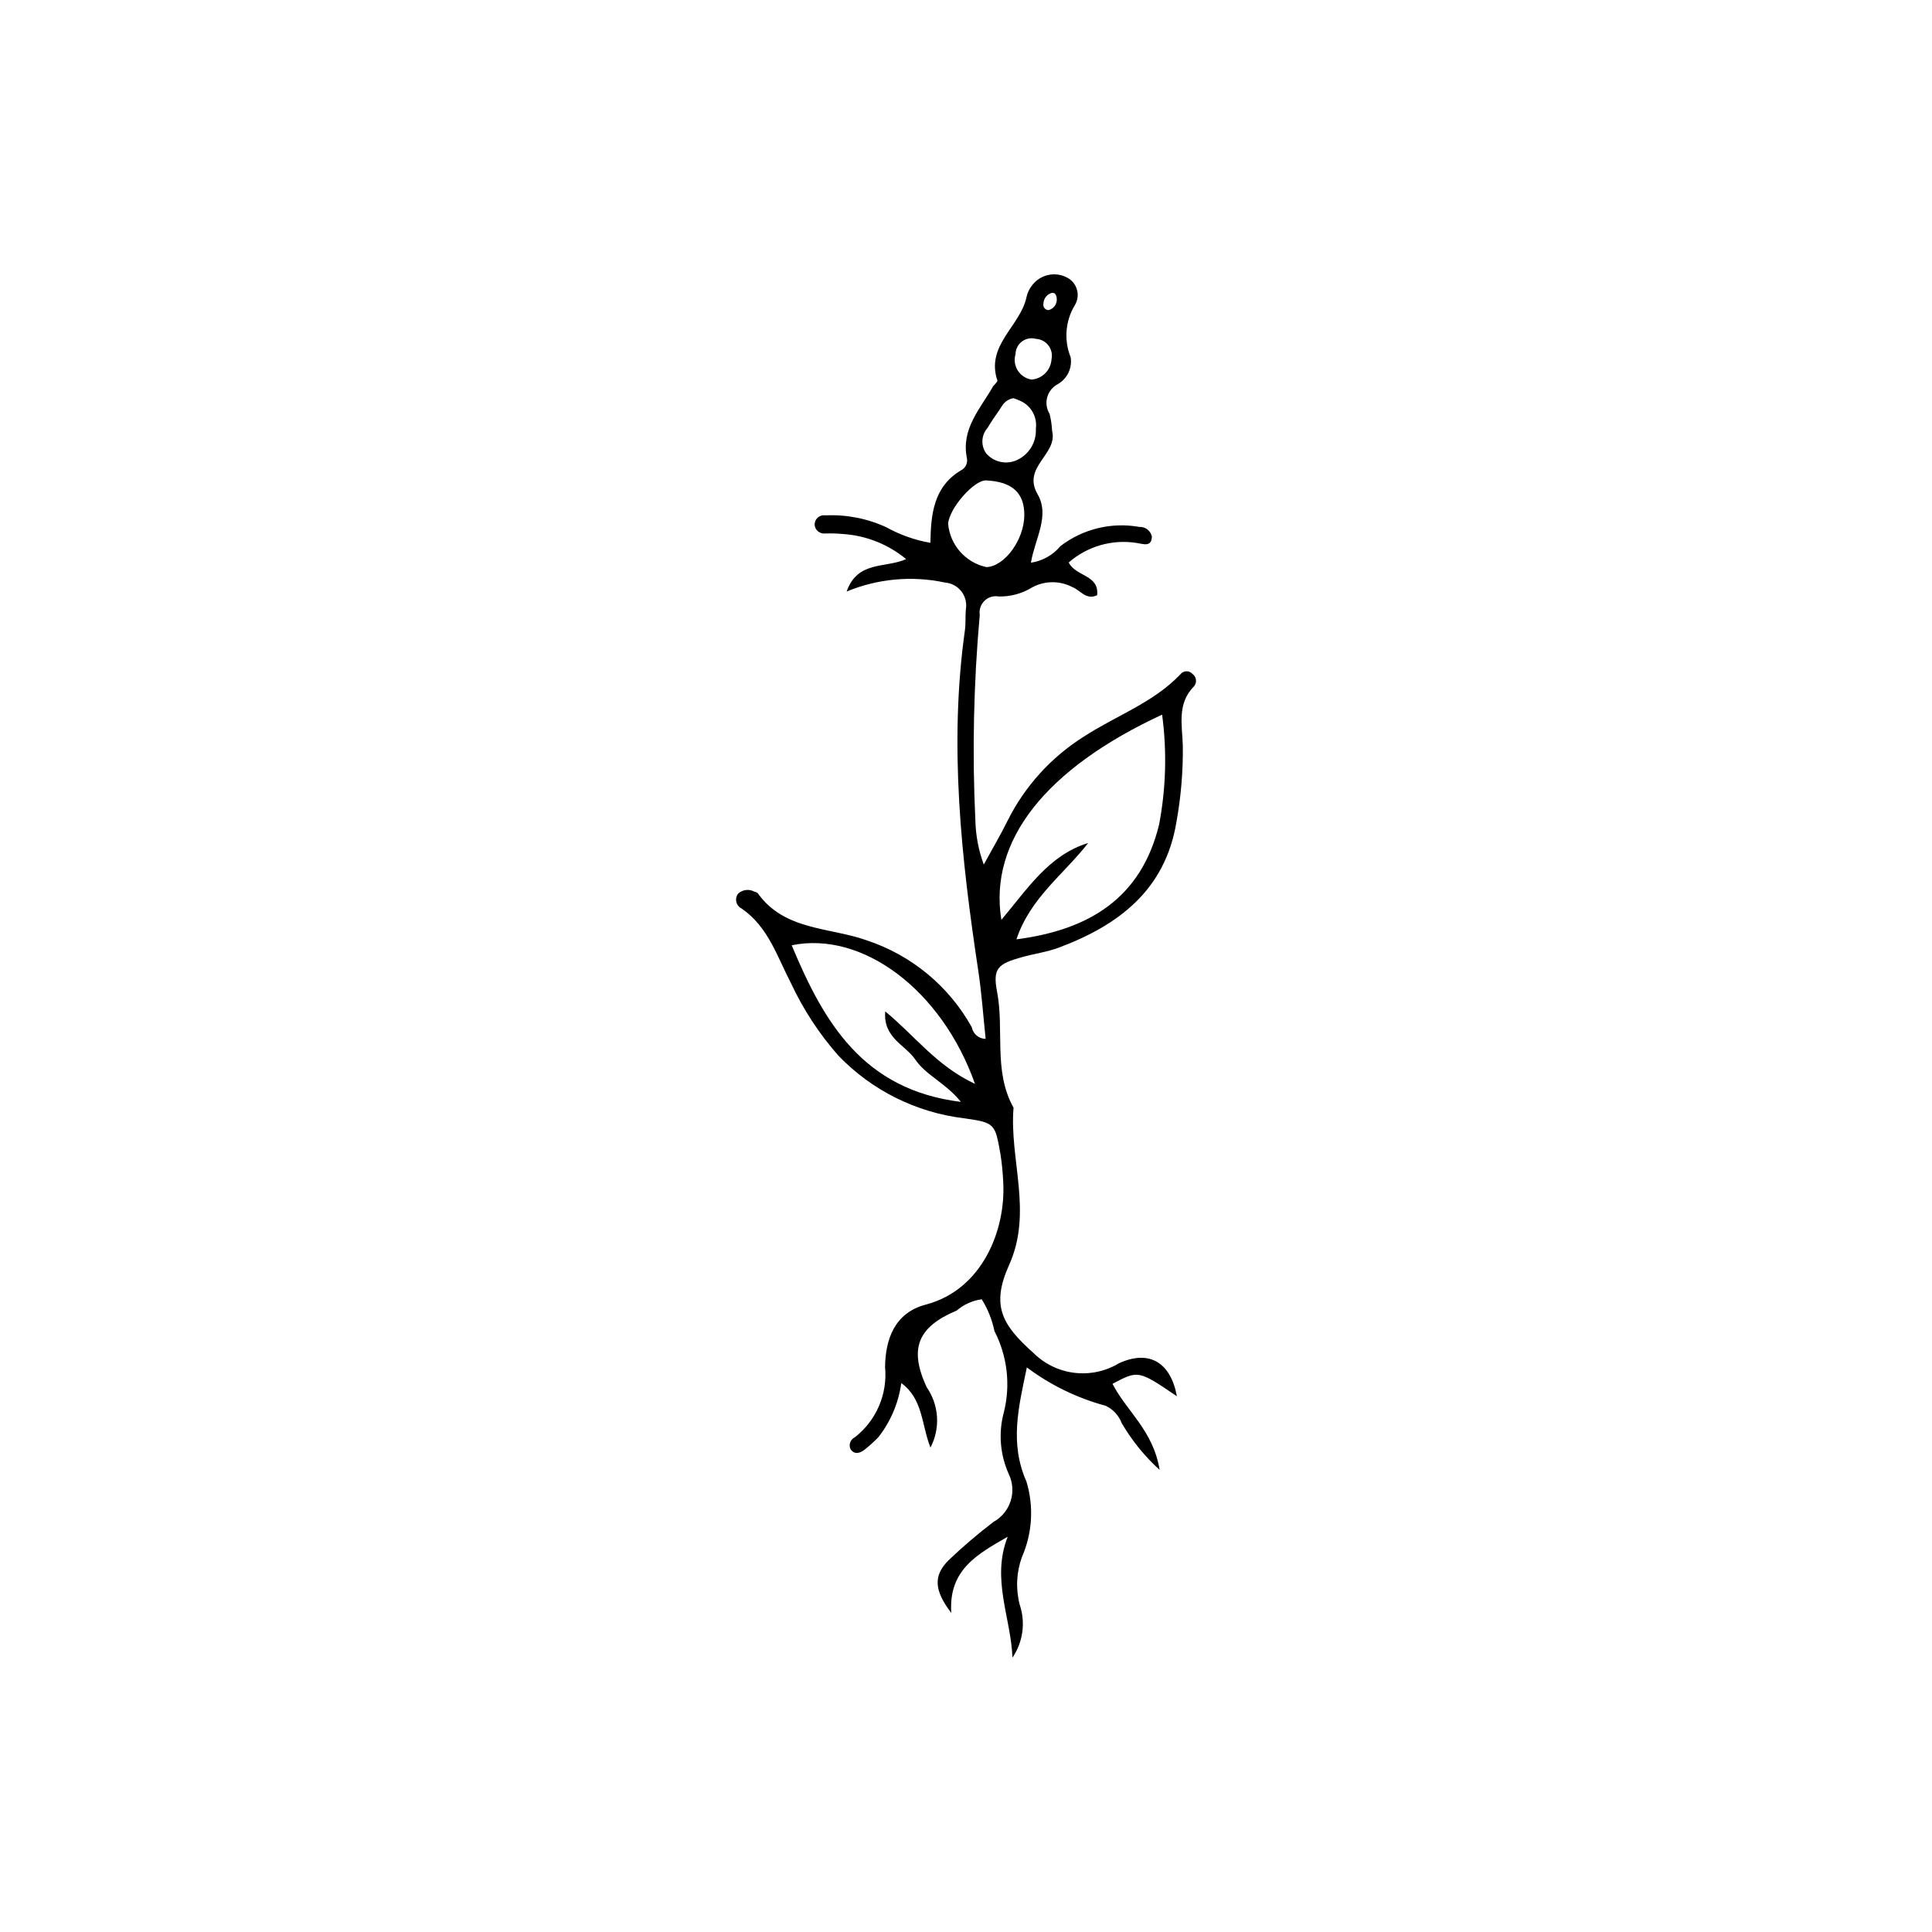 <?xml version="1.0" encoding="UTF-8"?>
<!-- The Best Svg Icon site in the world: iconSvg.co, Visit us! https://iconsvg.co -->
<svg fill="#000000" width="800px" height="800px" version="1.1" viewBox="144 144 512 512" xmlns="http://www.w3.org/2000/svg">
 <path d="m405.21 419.31c-0.641-6.035-1.051-12.043-1.945-17.977-4.531-29.957-7.809-59.945-3.562-90.246 0.254-1.824 0.094-3.703 0.25-5.547 0.309-1.691-0.113-3.43-1.156-4.793-1.043-1.359-2.617-2.219-4.324-2.359-8.742-1.879-17.852-1.051-26.109 2.375 2.906-8.25 10.223-6.117 15.777-8.59h-0.004c-4.769-3.945-10.668-6.281-16.848-6.664-1.531-0.137-3.07-0.18-4.609-0.133-1.281 0.148-2.465-0.699-2.75-1.957-0.133-0.773 0.109-1.562 0.656-2.125 0.547-0.562 1.328-0.828 2.106-0.715 5.555-0.266 11.09 0.805 16.145 3.125 3.652 2.027 7.617 3.434 11.734 4.152 0.109-7.562 0.828-14.883 8.129-19.23v0.004c1.141-0.59 1.77-1.848 1.559-3.113-1.656-7.883 3.57-13.211 6.969-19.215 0.438-0.402 0.812-0.867 1.117-1.375-3.215-9.375 5.984-14.422 7.664-22.074 0.242-1.211 0.777-2.348 1.559-3.305 2.176-2.816 6.062-3.656 9.211-1.996 1.273 0.656 2.223 1.805 2.617 3.184 0.398 1.375 0.211 2.852-0.52 4.082-2.551 4.176-2.973 9.309-1.141 13.844 0.465 2.867-0.902 5.719-3.43 7.152-1.367 0.719-2.375 1.977-2.781 3.465-0.41 1.492-0.18 3.082 0.629 4.398 0.371 1.488 0.594 3.008 0.668 4.539 1.57 6.199-8.062 9.492-3.844 16.773 3.32 5.734-0.715 11.762-1.77 18.133 3.055-0.453 5.836-2.016 7.812-4.391 5.953-4.57 13.555-6.414 20.938-5.086 1.598-0.074 3.008 1.035 3.309 2.606-0.148 2.816-2.258 1.891-4.109 1.629-6.449-1.008-13.016 0.891-17.934 5.184 1.918 3.809 8.109 3.215 7.531 8.672-2.938 1.41-4.473-1.371-6.598-2.164h0.004c-3.336-1.734-7.32-1.699-10.625 0.094-2.656 1.637-5.723 2.473-8.836 2.41-1.375-0.262-2.789 0.164-3.793 1.137s-1.473 2.371-1.258 3.754c-1.637 18.141-2.023 36.375-1.16 54.574 0.105 3.949 0.859 7.859 2.223 11.57 2.273-4.16 4.43-7.809 6.305-11.598v-0.004c4.562-9.133 11.543-16.836 20.18-22.277 8.5-5.547 18.387-8.945 25.59-16.5h0.004c0.371-0.496 0.941-0.801 1.559-0.832 0.617-0.031 1.215 0.215 1.637 0.668 0.516 0.359 0.859 0.914 0.949 1.535 0.09 0.621-0.082 1.254-0.473 1.742-4.606 4.609-3.16 10.336-3.004 15.738 0.086 6.789-0.48 13.574-1.691 20.254-2.949 18.004-15.316 27.367-31.176 33.297-3.164 1.184-6.594 1.625-9.859 2.551-6.129 1.734-7.715 2.824-6.508 9.07 1.977 10.219-1.051 21.121 4.375 30.793-1.125 13.832 5.137 27.641-1.164 41.66-4.816 10.711-2.027 15.832 6.523 23.414l-0.004 0.004c2.938 2.883 6.746 4.711 10.836 5.191 4.086 0.48 8.219-0.41 11.742-2.535 8.102-3.715 13.727-0.133 15.359 8.742-10.215-6.922-10.215-6.922-17.066-3.297 3.617 7.129 10.781 12.324 12.492 22.816h0.004c-3.981-3.606-7.379-7.805-10.082-12.445-0.77-2.016-2.297-3.652-4.254-4.562-7.535-2.031-14.613-5.481-20.859-10.156-2.219 10.625-4.606 20.098-0.094 30.285 1.98 6.598 1.551 13.684-1.219 19.992-1.465 4.051-1.664 8.449-0.574 12.617 1.582 4.719 0.871 9.906-1.926 14.023-0.398-10.609-5.668-20.883-1.258-32.047-7.922 4.562-15.734 8.715-14.953 20.195-4.555-5.973-4.812-9.863-0.73-13.949 3.785-3.617 7.769-7.019 11.938-10.191 4.519-2.516 6.269-8.141 3.973-12.777-2.277-5.129-2.715-10.887-1.238-16.301 1.801-7.231 0.91-14.871-2.512-21.492-0.609-2.984-1.75-5.832-3.363-8.41-2.449 0.332-4.746 1.367-6.621 2.973-10.406 4.391-12.68 10.117-7.984 20.301 1.617 2.32 2.57 5.043 2.75 7.871 0.18 2.824-0.422 5.644-1.734 8.152-2.449-6.309-1.969-12.879-7.731-17.09-0.719 5.234-2.812 10.184-6.074 14.344-1.074 1.102-2.211 2.141-3.406 3.109-1.281 1.07-2.844 1.695-3.961 0.07-0.559-1.16-0.074-2.555 1.082-3.121 5.707-4.418 8.75-11.453 8.062-18.637 0.082-7.367 2.523-14.398 10.777-16.562 15.086-3.953 21.258-19.922 20.535-32.48v-0.004c-0.102-2.469-0.344-4.926-0.73-7.367-1.441-8.176-1.461-8.355-9.676-9.535v0.004c-12.672-1.535-24.426-7.398-33.277-16.598-5.086-5.773-9.32-12.246-12.574-19.219-3.695-7.102-6.008-14.914-13.074-19.77v-0.004c-0.707-0.344-1.223-0.992-1.398-1.762-0.176-0.766 0.004-1.574 0.492-2.191 1.18-1.074 2.914-1.277 4.309-0.504 0.309 0.043 0.598 0.164 0.844 0.352 7.07 10.031 19.203 9.043 29.016 12.574v0.004c11.793 3.922 21.691 12.125 27.734 22.988 0.336 1.777 1.879 3.066 3.684 3.086zm46.766-85.918c-30.785 14.254-46.027 33.43-42.602 54.371 6.93-8.191 12.531-17.141 23.004-20.363-6.387 8.25-15.344 14.512-19.012 25.535 19.32-2.508 33.047-10.953 37.785-30.328l0.004 0.004c1.844-9.633 2.121-19.5 0.82-29.219zm-49.594 97.844c-8.844-24.988-29.895-40.574-48.578-36.73 8.488 20.336 18.812 38.285 44.844 41.504-4.004-5.012-9.199-6.965-12.141-11.285-2.625-3.856-8.512-5.68-7.906-12.695 7.941 6.559 13.633 14.469 23.781 19.207zm13.07-150.7c0.031-5.934-3.211-8.887-10.121-9.219-3.18-0.152-9.766 7.359-10.07 11.48 0.5 5.648 4.625 10.312 10.172 11.496 4.84-0.211 9.984-7.273 10.02-13.758zm-2.887-31.016v0.004c-1.184 0.195-2.231 0.867-2.898 1.863-1.285 2.035-2.777 3.945-3.969 6.031h-0.004c-1.68 1.906-1.809 4.727-0.309 6.781 1.871 2.125 4.844 2.902 7.519 1.969 3.547-1.312 5.82-4.781 5.609-8.559 0.426-3.137-1.297-6.168-4.207-7.41-0.566-0.266-1.148-0.492-1.742-0.676zm5.949-15.723c-1.277-0.348-2.641-0.086-3.695 0.711-1.055 0.793-1.68 2.031-1.695 3.352-0.438 1.465-0.219 3.047 0.602 4.34 0.816 1.289 2.156 2.16 3.668 2.391 2.852-0.227 5.102-2.523 5.269-5.383 0.277-1.281-0.023-2.621-0.824-3.664-0.797-1.043-2.016-1.68-3.324-1.746zm3.387-7.617c1.434-0.379 2.352-1.777 2.133-3.242-0.105-0.762-0.477-1.723-1.707-1.172-1.074 0.473-1.773 1.523-1.801 2.695-0.098 0.418 0.004 0.859 0.27 1.191 0.27 0.336 0.676 0.531 1.105 0.527z"/>
</svg>